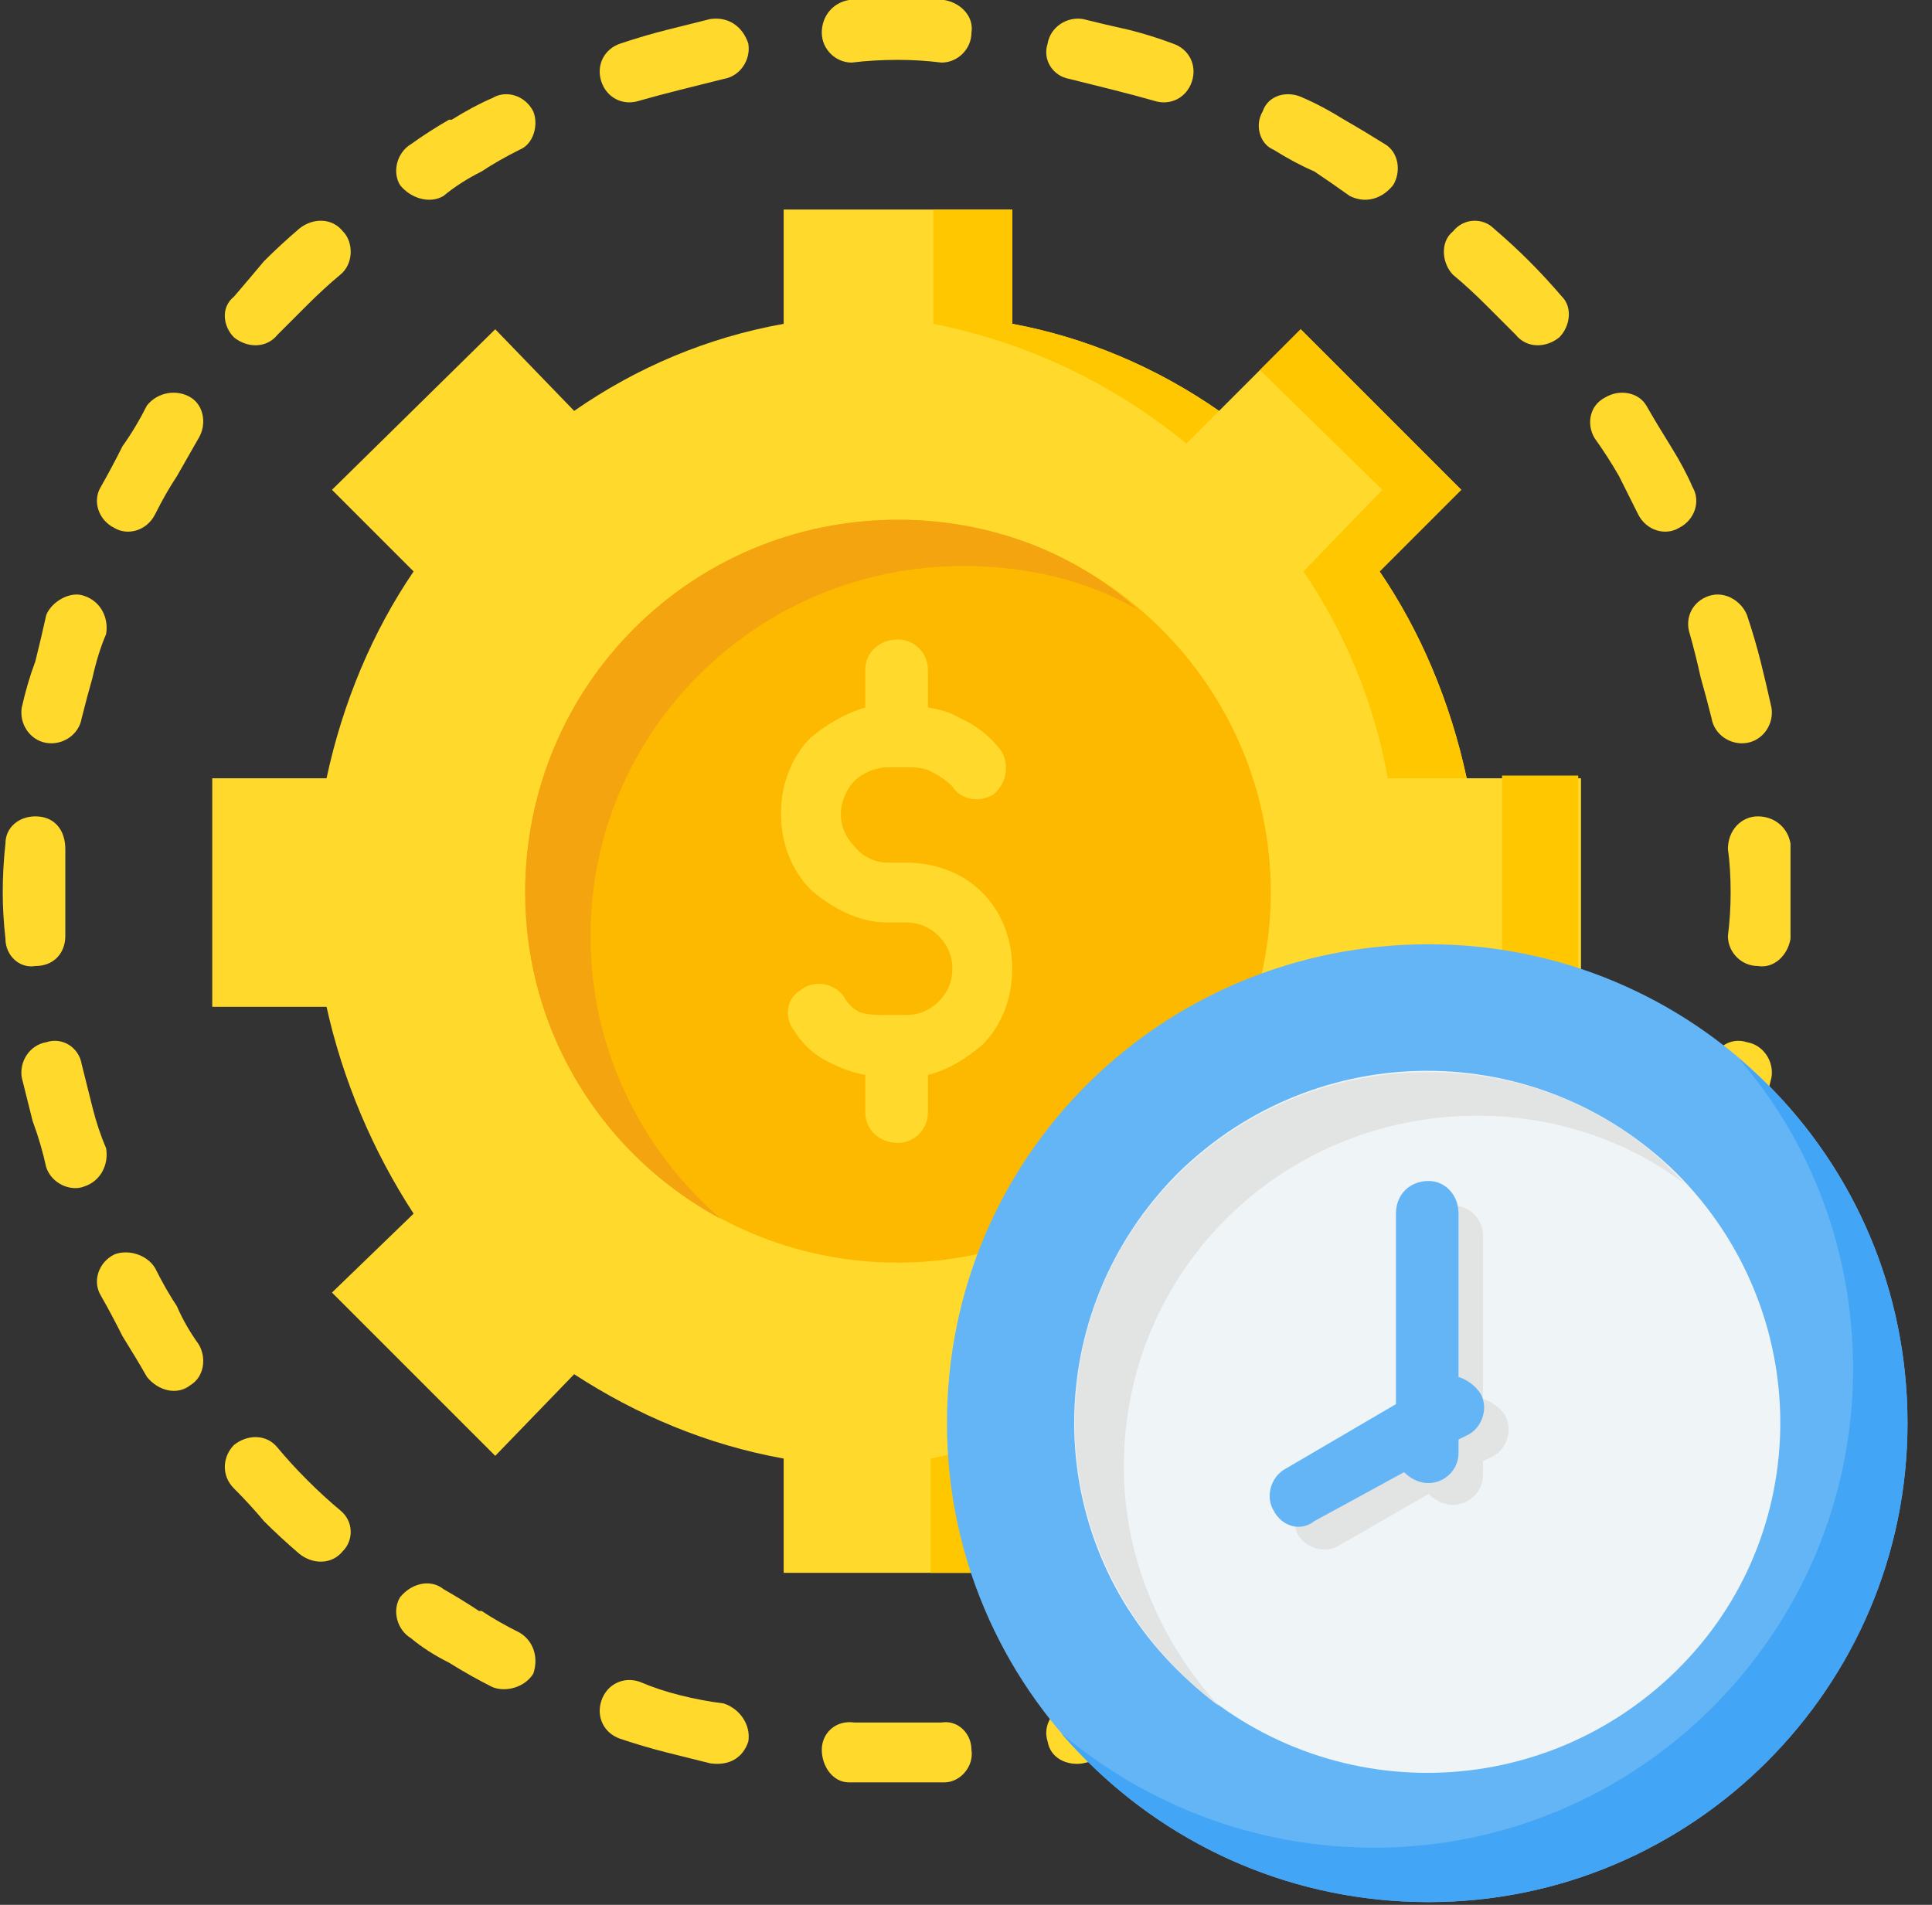 <svg version="1.2" xmlns="http://www.w3.org/2000/svg" viewBox="0 0 71 70" width="71" height="70"><rect x="0" y="0" width="71" height="70" fill="#333333" stroke="none"/><style>.a{fill:#ffda2d}.b{fill:#ffc700}.c{fill:#fdb800}.d{fill:#f4a40e}.e{fill:#64b5f6}.f{fill:#42a5f5}.g{fill:#eff4f7}.h{fill:#e2e3e3}</style><path fill-rule="evenodd" class="a" d="m31.3 2.3c-0.6 0-1.1-0.5-1.1-1.1 0-0.6 0.4-1.1 1-1.2q1 0 1.8 0 0.8 0 1.7 0c0.6 0.1 1.1 0.6 1 1.2 0 0.6-0.5 1.1-1.1 1.1q-0.8-0.1-1.6-0.1-0.9 0-1.7 0.1zm-7.8 1.4c-0.6 0.2-1.2-0.1-1.4-0.7-0.2-0.6 0.1-1.2 0.7-1.4q0.9-0.3 1.7-0.5 0.8-0.2 1.6-0.4c0.7-0.1 1.2 0.3 1.4 0.9 0.1 0.6-0.3 1.2-0.9 1.3q-0.8 0.2-1.6 0.4-0.8 0.2-1.5 0.4zm-7.2 3.5c-0.5 0.3-1.2 0.1-1.6-0.4-0.3-0.5-0.1-1.2 0.4-1.5q0.7-0.5 1.4-0.9 0.1 0 0.1 0 0.8-0.5 1.5-0.8c0.5-0.3 1.2-0.1 1.5 0.5 0.2 0.5 0 1.2-0.5 1.4q-0.8 0.4-1.4 0.8 0 0 0 0-0.8 0.4-1.4 0.9zm-6.1 5.1c-0.4 0.5-1.1 0.5-1.6 0.1-0.4-0.4-0.5-1.1 0-1.5q0.6-0.7 1.1-1.3 0.6-0.6 1.3-1.2c0.5-0.4 1.2-0.4 1.6 0.1 0.4 0.4 0.4 1.2-0.1 1.6q-0.6 0.5-1.2 1.1-0.6 0.6-1.1 1.1zm-4.5 6.6c-0.3 0.6-1 0.8-1.5 0.5-0.6-0.3-0.8-1-0.5-1.5q0.4-0.7 0.8-1.5 0.5-0.7 0.9-1.5c0.4-0.5 1.1-0.6 1.6-0.3 0.5 0.3 0.6 1 0.3 1.5q-0.4 0.7-0.8 1.4-0.4 0.6-0.8 1.4zm-2.7 7.5c-0.1 0.6-0.7 1-1.3 0.9-0.6-0.1-1-0.7-0.9-1.3q0.2-0.9 0.5-1.7 0.2-0.8 0.4-1.7c0.2-0.5 0.9-0.9 1.4-0.7 0.6 0.2 0.9 0.8 0.8 1.4q-0.3 0.7-0.5 1.6-0.2 0.7-0.4 1.5zm-0.6 8c0 0.6-0.4 1.1-1.1 1.1-0.6 0.1-1.1-0.4-1.1-1q-0.1-0.9-0.1-1.7 0-0.9 0.1-1.8c0-0.6 0.5-1 1.1-1 0.7 0 1.1 0.5 1.1 1.2q0 0.8 0 1.6 0 0.8 0 1.6zm1.5 7.8c0.1 0.6-0.2 1.2-0.8 1.4-0.5 0.2-1.2-0.1-1.4-0.7q-0.2-0.9-0.5-1.7-0.2-0.8-0.4-1.6c-0.1-0.6 0.3-1.2 0.9-1.3 0.6-0.2 1.2 0.2 1.3 0.8q0.2 0.8 0.4 1.6 0.2 0.8 0.5 1.5zm3.4 7.2c0.3 0.5 0.2 1.2-0.3 1.5-0.5 0.4-1.2 0.2-1.6-0.3q-0.4-0.7-0.9-1.5-0.4-0.8-0.8-1.5c-0.3-0.5-0.1-1.2 0.5-1.5 0.5-0.2 1.2 0 1.5 0.5q0.4 0.8 0.8 1.4 0.3 0.7 0.8 1.4zm5.2 6.1c0.5 0.4 0.5 1.1 0.1 1.5-0.4 0.5-1.1 0.5-1.6 0.1q-0.7-0.6-1.3-1.2-0.5-0.6-1.1-1.2c-0.5-0.5-0.4-1.2 0-1.6 0.5-0.4 1.2-0.4 1.6 0.1q0.5 0.6 1.1 1.2 0.6 0.6 1.2 1.1zm6.6 4.5c0.5 0.3 0.7 0.9 0.5 1.5-0.3 0.5-1 0.7-1.5 0.5q-0.8-0.4-1.6-0.9 0 0 0 0-0.8-0.4-1.4-0.9c-0.5-0.3-0.7-1-0.4-1.5 0.4-0.5 1.1-0.7 1.6-0.3q0.7 0.4 1.3 0.8 0 0 0.1 0 0.6 0.4 1.4 0.8zm7.5 2.6c0.6 0.2 1 0.8 0.9 1.4-0.2 0.6-0.7 0.9-1.4 0.8q-0.8-0.2-1.6-0.4-0.8-0.2-1.7-0.5c-0.6-0.2-0.9-0.8-0.7-1.4 0.2-0.6 0.8-0.9 1.4-0.7q0.7 0.3 1.5 0.5 0.8 0.2 1.6 0.3zm8 0.7c0.6-0.1 1.1 0.4 1.1 1 0.1 0.6-0.4 1.2-1 1.2q-0.9 0-1.7 0-0.9 0-1.8 0c-0.6 0-1-0.6-1-1.2 0-0.6 0.5-1.1 1.2-1q0.8 0 1.6 0 0.8 0 1.6 0zm7.8-1.5c0.6-0.2 1.2 0.1 1.4 0.7 0.2 0.6-0.1 1.2-0.7 1.4q-0.8 0.3-1.6 0.5-0.9 0.2-1.7 0.4c-0.6 0.1-1.2-0.2-1.3-0.8-0.2-0.6 0.2-1.2 0.8-1.4q0.8-0.1 1.6-0.3 0.8-0.2 1.5-0.5zm7.2-3.4c0.6-0.4 1.2-0.2 1.6 0.3 0.3 0.5 0.2 1.2-0.3 1.5q-0.8 0.5-1.5 0.9-0.8 0.5-1.5 0.9c-0.6 0.2-1.3 0-1.5-0.5-0.3-0.6-0.1-1.2 0.4-1.5q0.8-0.4 1.5-0.8 0.6-0.4 1.3-0.8zm6.1-5.2c0.4-0.5 1.1-0.5 1.6-0.1 0.4 0.4 0.5 1.1 0.1 1.6q-0.6 0.6-1.2 1.2-0.6 0.6-1.3 1.2c-0.4 0.4-1.1 0.4-1.5-0.1-0.5-0.4-0.4-1.1 0-1.5q0.6-0.5 1.2-1.1 0.6-0.6 1.1-1.2zm4.5-6.6c0.3-0.5 1-0.7 1.5-0.5 0.6 0.3 0.8 1 0.5 1.5q-0.3 0.7-0.8 1.5-0.5 0.8-0.9 1.5c-0.3 0.5-1 0.7-1.5 0.3-0.6-0.3-0.7-1-0.4-1.5q0.5-0.7 0.9-1.4 0.3-0.6 0.7-1.4zm2.7-7.5c0.1-0.6 0.7-1 1.3-0.8 0.6 0.1 1 0.7 0.9 1.3q-0.2 0.8-0.4 1.6-0.2 0.8-0.5 1.7c-0.2 0.6-0.8 0.9-1.4 0.7-0.6-0.2-0.9-0.8-0.7-1.4q0.2-0.7 0.4-1.5 0.2-0.8 0.4-1.6zm0.6-7.9c0-0.7 0.5-1.2 1.1-1.2 0.6 0 1.1 0.4 1.2 1q0 1 0 1.8 0 0.8 0 1.7c-0.1 0.6-0.6 1.1-1.2 1-0.6 0-1.1-0.5-1.1-1.1q0.1-0.8 0.1-1.6 0-0.9-0.1-1.6zm-1.4-7.9c-0.2-0.6 0.1-1.2 0.7-1.4 0.6-0.2 1.2 0.2 1.4 0.7q0.3 0.9 0.5 1.7 0.2 0.8 0.4 1.7c0.1 0.6-0.3 1.2-0.9 1.3-0.6 0.1-1.2-0.3-1.3-0.9q-0.2-0.8-0.4-1.5-0.2-0.9-0.4-1.6zm-3.5-7.2c-0.3-0.5-0.2-1.2 0.4-1.5 0.5-0.3 1.2-0.2 1.5 0.3q0.4 0.7 0.9 1.5 0.5 0.8 0.8 1.5c0.3 0.5 0.1 1.2-0.5 1.5-0.5 0.3-1.2 0.1-1.5-0.5q-0.4-0.8-0.7-1.4-0.4-0.7-0.9-1.4zm-5.2-6c-0.4-0.4-0.5-1.2 0-1.6 0.4-0.5 1.1-0.5 1.5-0.1q0.7 0.6 1.3 1.2 0.6 0.6 1.2 1.3c0.4 0.4 0.3 1.1-0.1 1.5-0.5 0.4-1.2 0.4-1.6-0.1q-0.5-0.5-1.1-1.1-0.6-0.6-1.2-1.1zm-6.6-4.6c-0.5-0.2-0.7-0.9-0.4-1.4 0.2-0.6 0.9-0.8 1.5-0.5q0.7 0.3 1.5 0.8 0.7 0.4 1.5 0.9c0.5 0.3 0.6 1 0.3 1.5-0.4 0.5-1 0.7-1.6 0.4q-0.7-0.5-1.3-0.9-0.7-0.3-1.5-0.8zm-7.5-2.6c-0.6-0.1-1-0.7-0.8-1.3 0.1-0.6 0.7-1 1.3-0.9q0.8 0.2 1.7 0.4 0.8 0.2 1.6 0.5c0.6 0.2 0.9 0.8 0.7 1.4-0.2 0.6-0.8 0.9-1.4 0.7q-0.7-0.2-1.5-0.4-0.8-0.2-1.6-0.4z"/><path fill-rule="evenodd" class="a" d="m28.8 7.7h8.4v4.2c2.7 0.5 5.3 1.6 7.6 3.2l3-3 5.9 5.9-3 3c1.5 2.2 2.6 4.8 3.2 7.6h4.2v8.4h-4.2c-0.6 2.7-1.7 5.3-3.2 7.6l3 2.9-5.9 6-3-3c-2.3 1.5-4.9 2.6-7.6 3.1v4.2h-8.4v-4.2c-2.8-0.5-5.4-1.6-7.7-3.1l-2.9 3-6-6 3-2.9c-1.5-2.3-2.6-4.9-3.2-7.6h-4.2v-8.4h4.2c0.6-2.8 1.7-5.4 3.2-7.6l-3-3 6-5.9 2.9 3c2.3-1.6 4.9-2.7 7.7-3.2 0 0 0-4.2 0-4.2z"/><path fill-rule="evenodd" class="b" d="m34.3 7.7h2.9v4.2c2.7 0.5 5.3 1.6 7.6 3.2l-1.2 1.2c-2.7-2.2-5.8-3.7-9.3-4.4zm16.5 10.3l-4.5-4.4 1.5-1.5 5.9 5.9-3 3c1.5 2.2 2.6 4.8 3.2 7.6h-2.9c-0.5-2.8-1.6-5.4-3.1-7.6zm3 18.9c-0.5 2.8-1.6 5.4-3.2 7.6l3 3-5.9 5.9-1.4-1.4 4.5-4.5-3-3c1.5-2.2 2.6-4.8 3.2-7.6 0 0 2.8 0 2.8 0zm-9.1 13.5c-2.3 1.6-4.8 2.7-7.6 3.2v4.2h-2.9v-4.2c3.5-0.7 6.7-2.2 9.3-4.4zm13.3-21.9v8.4h-2.8v-8.4z"/><path fill-rule="evenodd" class="c" d="m33 46.4c-7.6 0-13.7-6.1-13.7-13.6 0-7.6 6.1-13.7 13.7-13.7 7.5 0 13.7 6.1 13.7 13.7 0 7.5-6.2 13.6-13.7 13.6z"/><path fill-rule="evenodd" class="d" d="m33 19.1c3.4 0 6.5 1.2 8.8 3.3-1.9-1.1-4.1-1.6-6.4-1.6-7.6 0-13.7 6.1-13.7 13.6 0 4.2 1.9 7.9 4.8 10.4-4.3-2.3-7.2-6.8-7.2-12 0-7.6 6.1-13.7 13.7-13.7z"/><path fill-rule="evenodd" class="a" d="m31.8 24.6c0-0.6 0.5-1.1 1.2-1.1 0.6 0 1.1 0.5 1.1 1.1v1.4q0.7 0.1 1.2 0.4 0.9 0.4 1.5 1.2c0.3 0.5 0.2 1.2-0.3 1.6-0.5 0.3-1.2 0.2-1.5-0.3q-0.3-0.3-0.7-0.5-0.3-0.2-0.8-0.2h-0.9c-0.4 0-0.9 0.2-1.2 0.5-0.3 0.3-0.5 0.8-0.5 1.2 0 0.5 0.2 0.9 0.5 1.2 0.3 0.4 0.8 0.6 1.2 0.6h0.7c1.1 0 2.1 0.4 2.8 1.1 0.7 0.7 1.1 1.7 1.1 2.8 0 1.1-0.4 2.1-1.1 2.8-0.6 0.5-1.2 0.9-2 1.1v1.4c0 0.6-0.5 1.1-1.1 1.1-0.7 0-1.2-0.5-1.2-1.1v-1.4q-0.6-0.1-1.2-0.4-0.9-0.4-1.4-1.2c-0.4-0.5-0.3-1.2 0.2-1.5 0.5-0.4 1.2-0.3 1.6 0.2q0.2 0.4 0.6 0.6 0.3 0.1 0.8 0.1h0.9c0.5 0 0.9-0.2 1.2-0.5 0.3-0.3 0.5-0.7 0.5-1.2 0-0.5-0.2-0.9-0.5-1.2-0.3-0.3-0.7-0.5-1.2-0.5h-0.7c-1 0-2-0.5-2.8-1.2-0.7-0.7-1.1-1.7-1.1-2.8 0-1.1 0.4-2.1 1.1-2.8 0.6-0.5 1.3-0.9 2-1.1z"/><path fill-rule="evenodd" class="e" d="m52.5 69.9c-9.8 0-17.7-7.9-17.7-17.6 0-9.8 7.9-17.6 17.7-17.6 9.7 0 17.6 7.8 17.6 17.6 0 9.7-7.9 17.6-17.6 17.6z"/><path fill-rule="evenodd" class="f" d="m63.9 38.9c3.8 3.2 6.2 8 6.2 13.4 0 9.7-7.9 17.6-17.6 17.6-5.4 0-10.2-2.4-13.5-6.2 3.1 2.6 7.1 4.2 11.5 4.2 9.7 0 17.6-7.9 17.6-17.6 0-4.4-1.6-8.4-4.2-11.4z"/><path fill-rule="evenodd" class="g" d="m61.6 61.4c-5.1 5-13.2 5-18.3 0-5.1-5-5.1-13.2 0-18.3 5.1-5 13.2-5 18.3 0 5.1 5.1 5.1 13.3 0 18.3z"/><path fill-rule="evenodd" class="h" d="m52.5 39.4c3.7 0 7.1 1.5 9.4 4.1-2.1-1.6-4.8-2.5-7.6-2.5-7.2 0-13 5.7-13 12.9 0 3.4 1.4 6.5 3.5 8.8-3.2-2.4-5.3-6.2-5.3-10.4 0-7.2 5.8-12.9 13-12.9z"/><path fill-rule="evenodd" class="h" d="m54.5 51.4c0.3 0.1 0.6 0.3 0.8 0.6 0.3 0.5 0.1 1.2-0.4 1.5l-0.4 0.2v0.5c0 0.6-0.5 1.1-1.1 1.1-0.4 0-0.7-0.2-0.9-0.4l-3.3 1.9c-0.5 0.3-1.2 0.1-1.5-0.4-0.3-0.6-0.1-1.3 0.4-1.6l4.2-2.3v-7.1c0-0.6 0.5-1.1 1.1-1.1 0.6 0 1.1 0.5 1.1 1.1z"/><path fill-rule="evenodd" class="e" d="m53.6 50.6c0.3 0.1 0.6 0.3 0.8 0.6 0.3 0.5 0.1 1.2-0.4 1.5l-0.4 0.2v0.5c0 0.6-0.5 1.1-1.1 1.1-0.4 0-0.7-0.2-0.9-0.4l-3.3 1.8c-0.5 0.4-1.2 0.2-1.5-0.4-0.3-0.5-0.1-1.2 0.4-1.5l4.1-2.4v-7c0-0.7 0.5-1.2 1.2-1.2 0.6 0 1.1 0.5 1.1 1.2v6z"/></svg>
